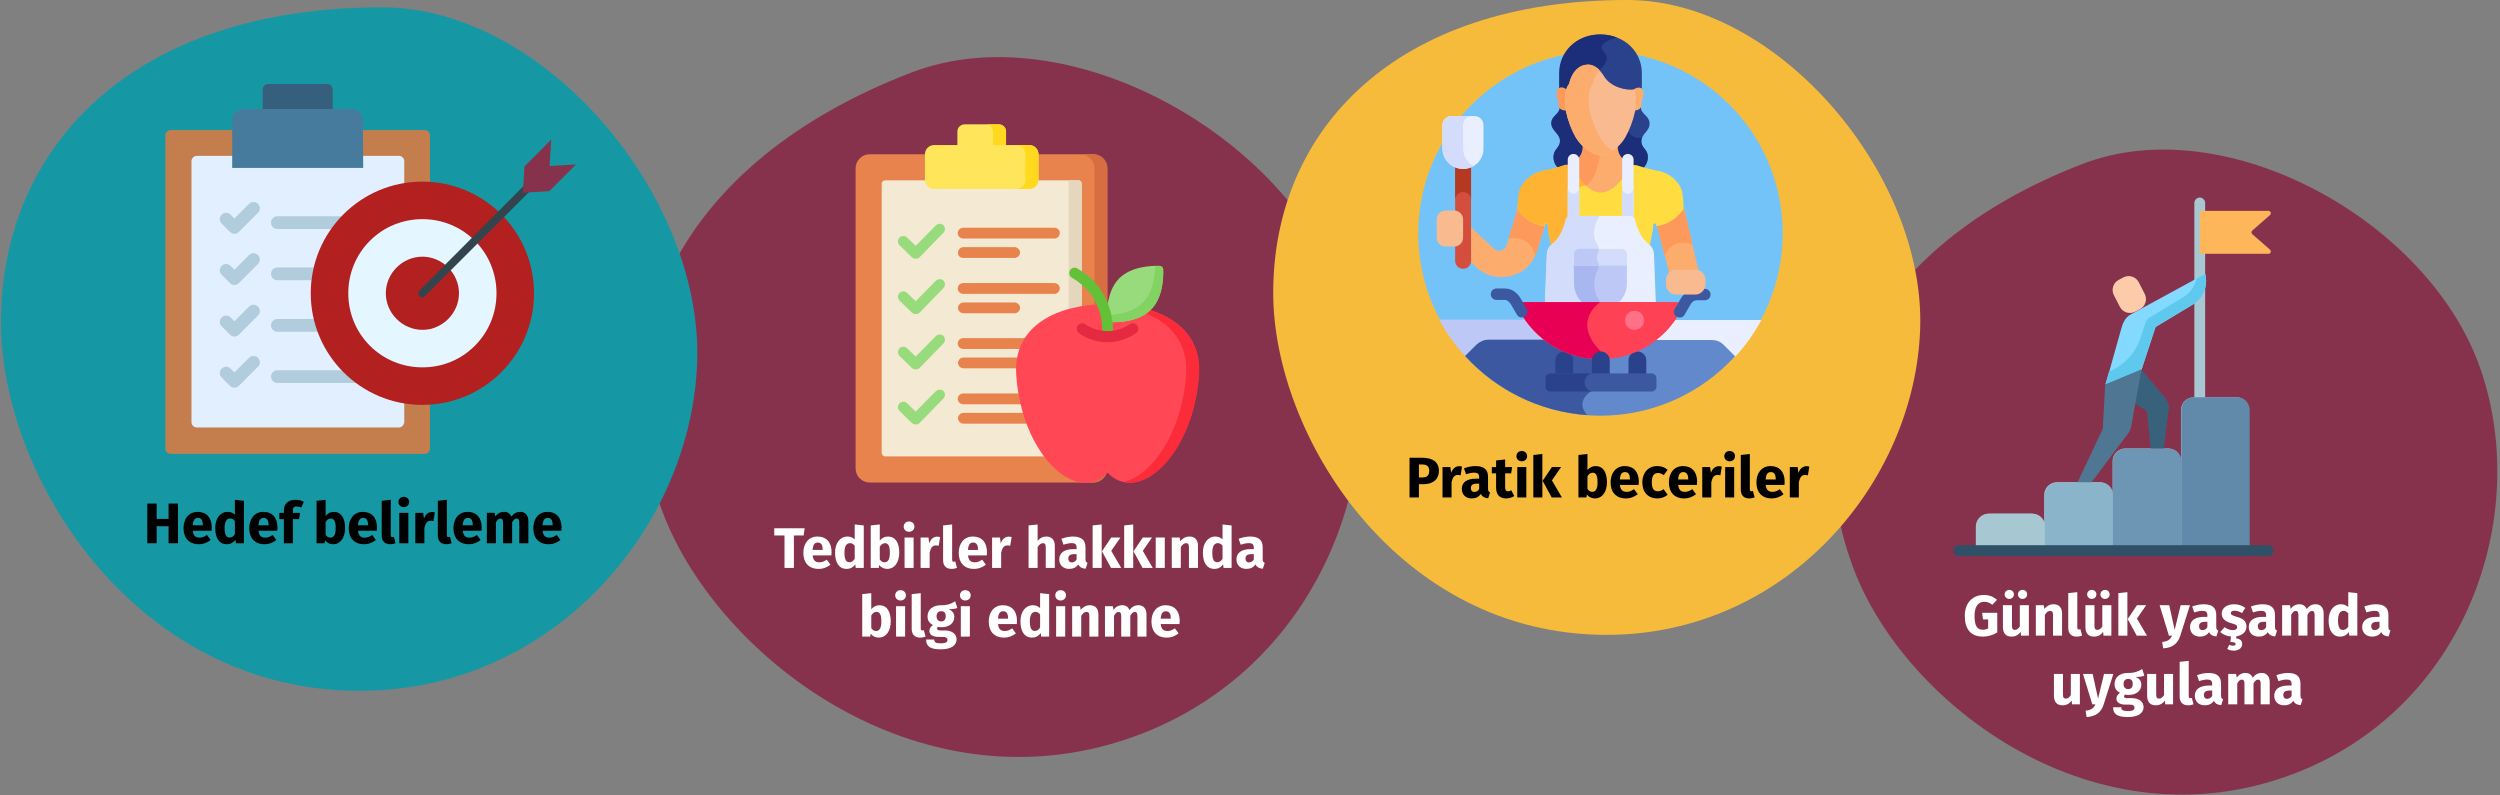 <?xml version="1.0" encoding="UTF-8"?>
<svg xmlns="http://www.w3.org/2000/svg" xmlns:xlink="http://www.w3.org/1999/xlink" id="Ebene_1" version="1.1" viewBox="0 0 786 250">
  <rect x="0" y="0" width="786" height="250" fill="#808080" stroke="none"/>
  <defs>
    <style>
      .st0 {
        fill: #38627c;
      }

      .st1 {
        fill: #d3dcfb;
      }

      .st2 {
        fill: #d34e3c;
      }

      .st3 {
        fill: #83d9ff;
      }

      .st4 {
        fill: #e4f6ff;
      }

      .st5 {
        fill: #365e7d;
      }

      .st6 {
        fill: #fdb659;
      }

      .st7 {
        fill: #a7c7d3;
      }

      .st8 {
        fill: #fff;
      }

      .st9 {
        fill: #89b4c9;
      }

      .st10 {
        fill: #b53921;
      }

      .st11 {
        fill: #e1efff;
      }

      .st12 {
        fill: #73c3f9;
      }

      .st13 {
        fill: #62c136;
      }

      .st14 {
        fill: #1598a4;
      }

      .st15 {
        fill: #6289cc;
      }

      .st16 {
        fill: #e52940;
      }

      .st17 {
        fill: #4f7693;
      }

      .st18 {
        fill: #ffe55a;
      }

      .st19 {
        fill: #1c2e7a;
      }

      .st20 {
        fill: #3c58a0;
      }

      .st21 {
        fill: #ff4755;
      }

      .st22 {
        fill: #fcad6d;
      }

      .st23 {
        fill: #ffdd40;
      }

      .st24 {
        fill: #d66e41;
      }

      .st25 {
        fill: #b22020;
      }

      .st26 {
        fill: #ffb332;
      }

      .st27 {
        fill: #c47e4d;
      }

      .st28 {
        fill: #33444d;
      }

      .st29 {
        fill: #5fc9ed;
      }

      .st30 {
        fill: #2a428c;
      }

      .st31 {
        fill: #618aaa;
      }

      .st32 {
        fill: #2f5066;
      }

      .st33 {
        fill: #477b9e;
      }

      .st34 {
        fill: #b0ccdd;
      }

      .st35 {
        fill: #a8b7ef;
      }

      .st36 {
        fill: #e80054;
      }

      .st37 {
        fill: #82d361;
      }

      .st38 {
        fill: #e5d6be;
      }

      .st39 {
        fill: #f7bb3c;
      }

      .st40 {
        fill: #6c96b3;
      }

      .st41 {
        fill: #f4e9d3;
      }

      .st42 {
        fill: #fc2b3a;
      }

      .st43 {
        fill: #f9ba8f;
      }

      .st44 {
        fill: #ffd91d;
      }

      .st45 {
        fill: #87324c;
      }

      .st46 {
        fill: #ff7186;
      }

      .st47 {
        fill: #bec8f7;
      }

      .st48 {
        fill: #fd995b;
      }

      .st49 {
        fill: #e9efff;
      }

      .st50 {
        fill: #fecbaa;
      }

      .st51 {
        fill: #e8834d;
      }

      .st52 {
        fill: #ff4155;
      }

      .st53 {
        fill: #98db7c;
      }
    </style>
  </defs>
  <g id="Ebene_11" data-name="Ebene_1">
    <g id="malaria-vorbeugung">
      <g id="Group-50">
        <g id="Group">
          <path id="Oval-Copy-10" class="st45" d="M358.707,230.779c58.2-22.4,80.9-87.6,63.4-138S335.407,4.079,286.607,22.779c-74.8,28.699-98.5,85.699-78.1,138.699,17.7,46.1,82.4,95.301,150.2,69.301Z"></path>
        </g>
        <g id="Group1" data-name="Group">
          <path id="Oval-Copy-10-2" class="st45" d="M721.451,243.163c53.7-20.6,74.5-80.699,58.4-127.199s-79.9-81.699-124.9-64.5c-69,26.5-90.8,79-72,127.801,16.3,42.498,76,87.898,138.5,63.898Z"></path>
        </g>
        <g id="Group2" data-name="Group">
          <path id="Oval-Copy-4" class="st14" d="M113.1,217.2c60.9,0,104.5-51.6,106.1-103.699S171.2,2.302,120.1,2.302C41.8,2.302.3,46.001.3,101.402c0,48.199,41.8,115.799,112.8,115.799Z"></path>
        </g>
        <g id="Group3" data-name="Group">
          <path id="Oval-Copy-4-2" class="st39" d="M505.1,199.599c56.6,0,97-47.9,98.6-96.301C605.3,54.898,559-.003,511.6-.003,438.9-.003,400.3,40.597,400.3,92.097c0,44.703,38.9,107.502,104.8,107.502Z"></path>
        </g>
      </g>
    </g>
    <g>
      <path class="st12" d="M553.5,100.8c4.4-8.1,7-17.5,7-27.4,0-31.7-25.7-57.3-57.3-57.3s-57.3,25.7-57.3,57.3c0,9.9,2.5,19.3,7,27.4h100.6Z"></path>
      <g>
        <path class="st22" d="M477.1,65.7l-3.4,11.4c-.5,1.7-2.7,2.3-4,1.1l-7.3-6.8v10.9l1.3,1.3c6.2,6.3,16.9,3.8,19.5-4.6l2.5-7.9-8.6-5.4Z"></path>
        <path class="st48" d="M474.3,75s6.8-1.5,8.3,5.4c.2-.5.4-.9.6-1.5l2.5-7.9-8.5-5.4-2.9,9.4Z"></path>
      </g>
      <path class="st22" d="M526.9,85h6.2c.3,0,.6.1.9.1l-4.5-19.5-8.5,5.4,3.8,14.8c.5-.4,1.2-.8,2.1-.8Z"></path>
      <path class="st48" d="M529.5,65.7l-8.5,5.4,2.4,9.4s1.7-5.9,8.7-3.7l-2.6-11.1Z"></path>
      <path class="st30" d="M518.6,38.5c-.2-2.2-2.7-2.6-2.7-4.8v-.1h-25.5v.1c-.1,2.2-2.5,2.6-2.7,4.8-.1,1.3.7,2.3,1.4,3.1.7.8,1.5,1.8,1.3,3.1-.2,1.5-1.4,2.1-1.8,3.4-.5,1.3-.1,3.1.7,4.1.8,1,1.8,1.5,2.7,2h22.5c1-.4,2-.9,2.7-2,.8-1,1.2-2.8.7-4.1s-1.7-1.9-1.8-3.4c-.1-1.3.6-2.4,1.3-3.1.6-.7,1.4-1.8,1.2-3.1h0Z"></path>
      <path class="st19" d="M514.4,54.2c1-.4,2-.9,2.7-2,.8-1,1.2-2.8.7-4.1s-1.7-1.9-1.8-3.4c-.1-.5,0-1,.2-1.4-4.5.5-4.3-3.3-4.3-3.3l-5.4-6.4h-16v.1c-.1,2.2-2.5,2.6-2.7,4.8-.1,1.3.7,2.3,1.4,3.1.7.8,1.5,1.8,1.3,3.1-.2,1.5-1.4,2.1-1.8,3.4-.5,1.3-.1,3.1.7,4.1.8,1,1.8,1.5,2.7,2h22.3Z"></path>
      <g>
        <path class="st22" d="M493.8,52.9c.7.9,1.5,2,2.2,3.2,1,1.6,2.5,2.8,3.8,3.7,2,1.3,4.5,1.3,6.5,0,1.3-.9,2.8-2.1,3.8-3.7.8-1.3,1.6-2.5,2.3-3.3.4-.4.9-.7,1.4-.7-1.4-.5-2.4-1.2-2.8-1.5-2.4-1.8-2.4-3.6-2.4-5.3-1.3,1.2-3.6,2.7-5.5,2.8-1.9-.1-4.1-1.6-5.5-2.8,0,1.7.1,3.5-2.4,5.3-.5.3-1.5.9-2.9,1.5h-.1c.7.2,1.2.4,1.6.8h0Z"></path>
        <path class="st48" d="M497.8,45.4c0,1.7.1,3.5-2.4,5.3-.5.3-1.5.9-2.9,1.5h-.1c.5,0,1,.3,1.4.7.7.9,1.5,2,2.2,3.2.5.8,1.2,1.6,1.9,2.2.4-.1.8,0,.8,0,3.2-2,4.1-7.9,4.4-10.2-1.9-.1-4.1-1.6-5.3-2.7h0Z"></path>
      </g>
      <path class="st49" d="M464.3,108.9c1-1,2.3-1.5,3.7-1.5h18c10,7.6,24.2,7.6,34.3,0h18c1.4,0,2.7.6,3.7,1.5l3.4,3.4c3.3-3.5,6.1-7.5,8.4-11.7h-27.3c-11.2,16-35.2,16-46.4,0h-27.3c2.3,4.3,5.1,8.2,8.4,11.7l3.1-3.4Z"></path>
      <path class="st47" d="M502.7,112.5c-8.7-.1-17.3-4.1-22.9-12h-27.3c2.3,4.3,5.1,8.2,8.4,11.7l3.4-3.4c1-1,2.3-1.5,3.7-1.5h18c4.9,3.7,10.8,5.6,16.8,5.7v-.5h-.1Z"></path>
      <path class="st15" d="M503.1,130.7c16.8,0,31.9-7.2,42.4-18.7l-3.6-3.6c-1-1-2.3-1.5-3.7-1.5h-18c-10,7.6-24.2,7.6-34.3,0h-18c-1.4,0-2.7.6-3.7,1.5l-3.6,3.6c10.6,11.5,25.7,18.7,42.5,18.7h0Z"></path>
      <path class="st20" d="M486,106.8h-18c-1.4,0-2.7.6-3.7,1.5l-3.6,3.6c9.6,10.6,23.2,17.5,38.3,18.6-4-4.5,1.3-7.5,1.3-7.5l2.4-5.7v-4.9c-5.9,0-11.8-1.8-16.7-5.6h0Z"></path>
      <path class="st23" d="M528.5,59.2c-2-4.1-5.6-5.2-7.3-5.5-1.4-.2-4.4-1-6.5-1.7-.8-.3-1.6,0-2.2.6-2.4,2.9-2.4,4.6-6.1,7-1.9,1.2-4.2,1.3-6.2,0-3.7-2.4-3.8-4.2-6.1-7-.5-.6-1.4-.9-2.2-.6-2.1.8-5.1,1.5-6.5,1.7-1.6.3-5.2,1.5-7.3,5.5-.5,1-.8,3.5-1,6.5,1.2,1.8,3.9,4.8,8.5,5.4,0-.1,0-.2.1-.4.1-.5.9-.5.9,0,.1.8.2,1.3.2,1.9.2,1.6.6,3.2,1,4.8.1-.2.3-.3.5-.4,2.8-2,4-5.8,4.4-7.8.1-.6.6-1,1.2-1h18.6c.6,0,1.1.4,1.2,1,.5,2.1,1.7,5.8,4.4,7.8.2.1.3.3.5.4.4-1.6.7-3.2,1-4.8.1-.6.2-1.1.2-1.9.1-.6.9-.6.9,0,0,.1,0,.2.1.4,4.6-.6,7.3-3.6,8.5-5.4,0-3-.3-5.5-.8-6.5h0Z"></path>
      <path class="st26" d="M496.4,59.1c.9-.9,2.2-.7,2.2-.7h0c-2.2-1.9-2.6-3.5-4.6-5.9-.5-.6-1.4-.9-2.2-.6-2.1.8-5.1,1.5-6.5,1.7-1.6.3-5.2,1.5-7.3,5.5-.5,1-.8,3.5-1,6.5,1.2,1.8,3.9,4.8,8.5,5.4,0-.1,0-.2.1-.4.1-.5.9-.5.9,0,.1.8.2,1.3.2,1.9.2,1.6.6,3.2,1,4.8.1-.2.3-.3.5-.4,2.8-2,4-5.8,4.4-7.8.1-.6.6-1,1.2-1h1.1l1.5-9Z"></path>
      <path class="st49" d="M494.7,70.8c-1,0-1.8-.8-1.8-1.8v-18.8c0-1,.8-1.8,1.8-1.8s1.8.8,1.8,1.8v18.8c-.1,1-.8,1.8-1.8,1.8Z"></path>
      <path class="st49" d="M511.8,70.8c-1,0-1.8-.8-1.8-1.8v-18.8c0-1,.8-1.8,1.8-1.8s1.8.8,1.8,1.8v18.8c-.1,1-.8,1.8-1.8,1.8Z"></path>
      <path class="st1" d="M494.7,60.9c-1,0-1.8-.8-1.8-1.8v9.9c0,1,.8,1.8,1.8,1.8s1.8-.8,1.8-1.8v-9.9c-.1,1-.8,1.8-1.8,1.8Z"></path>
      <path class="st1" d="M511.8,60.9c-1,0-1.8-.8-1.8-1.8v9.9c0,1,.8,1.8,1.8,1.8s1.8-.8,1.8-1.8v-9.9c-.1,1-.8,1.8-1.8,1.8Z"></path>
      <path class="st30" d="M517.6,117.9v-4.6c0-1.6-1.3-2.8-2.8-2.8-1.6,0-2.8,1.3-2.8,2.8v4.6h5.6Z"></path>
      <path class="st30" d="M494.6,117.9v-4.6c0-1.6-1.3-2.8-2.8-2.8-1.6,0-2.8,1.3-2.8,2.8v4.6h5.6Z"></path>
      <path class="st2" d="M460,52.9c-.9,0-1.7-.2-2.5-.5v13.8c1.3.3,2.3,1.4,2.3,2.8v5.7c0,1.4-1,2.5-2.3,2.8v4.5c0,1.4,1.1,2.5,2.5,2.5s2.5-1.1,2.5-2.5v-29.6c-.7.3-1.6.5-2.5.5Z"></path>
      <path class="st10" d="M460,52.9c-.9,0-1.7-.2-2.5-.5v10.5c0-1.4,1.1-2.5,2.5-2.5s2.5,1.1,2.5,2.5v-10.5c-.7.3-1.6.5-2.5.5Z"></path>
      <path class="st43" d="M457.2,66.2h-2.7c-1.6,0-2.8,1.3-2.8,2.8v5.7c0,1.6,1.3,2.8,2.8,2.8h2.7c1.6,0,2.8-1.3,2.8-2.8v-5.7c0-1.6-1.3-2.8-2.8-2.8Z"></path>
      <path class="st49" d="M460,53.1c-3.6,0-6.5-2.9-6.5-6.5v-7.3c0-1.6,1.3-2.8,2.8-2.8h7.3c1.6,0,2.8,1.3,2.8,2.8v7.3c.1,3.6-2.8,6.5-6.4,6.5Z"></path>
      <path class="st1" d="M460,46.6v-7.3c0-1.6,1.3-2.8,2.8-2.8h-6.5c-1.6,0-2.8,1.3-2.8,2.8v7.3c0,3.6,2.9,6.5,6.5,6.5,1.2,0,2.3-.3,3.3-.9-2-1.1-3.3-3.2-3.3-5.6Z"></path>
      <path class="st49" d="M520.6,95.3c-.2-6.6-.5-12.5-.6-15.5-.1-1.2-.6-2.3-1.6-3-2.7-2-3.9-5.7-4.3-7.6-.2-.7-.8-1.3-1.6-1.3h-18.6c-.8,0-1.4.5-1.6,1.3-.4,1.9-1.6,5.6-4.3,7.6-1,.7-1.5,1.8-1.6,3-.1,3-.4,8.9-.6,15.5h34.8Z"></path>
      <path class="st1" d="M502.8,94.4c-2.7-4-1.3-7.9-.4-9.7.4-.7.4-1.5,0-2.2-.7-1.2-.4-2.4,0-3.2.3-.7.3-1.5-.1-2.2-2.2-3.4-.8-6.6.1-8.2.2-.3.3-.7.3-1h-8.9c-.8,0-1.4.5-1.6,1.3-.4,1.9-1.6,5.6-4.3,7.6-1,.7-1.5,1.8-1.6,3-.1,3-.4,8.9-.6,15.5h17.2c.2-.3.1-.6-.1-.9h0Z"></path>
      <path class="st47" d="M497.7,95.3h11c1.7-1.5,2.8-3.7,2.8-6.2v-5.9h-16.6v5.9c0,2.5,1.1,4.7,2.8,6.2h0Z"></path>
      <path class="st35" d="M494.9,89.1c0,2.5,1.1,4.7,2.8,6.2h5.5c-.1-.3-.2-.6-.4-.9-2.7-4-1.3-7.9-.4-9.7.2-.4.3-.9.2-1.4h-7.8l.1,5.8h0Z"></path>
      <path class="st1" d="M511.5,83.5h-16.6v-3.5c0-1,.8-1.7,1.7-1.7h13.2c1,0,1.7.8,1.7,1.7v3.5h0Z"></path>
      <path class="st47" d="M502.5,79.3c.2-.3.2-.7.2-1.1h-6.1c-1,0-1.7.8-1.7,1.7v3.5h7.8c0-.3-.1-.7-.3-1-.6-1.1-.3-2.3.1-3.1Z"></path>
      <path class="st52" d="M479.2,95c-1.3,0-2.2,1.4-1.5,2.6,4.8,9.1,14.4,15.3,25.4,15.3s20.6-6.2,25.4-15.3c.6-1.2-.2-2.6-1.5-2.6h-47.8Z"></path>
      <path class="st52" d="M479.2,95c-1.3,0-2.2,1.4-1.5,2.6,4.8,9.1,14.4,15.3,25.4,15.3s20.6-6.2,25.4-15.3c.6-1.2-.2-2.6-1.5-2.6h-47.8Z"></path>
      <path class="st36" d="M503.1,95h-23.9c-1.3,0-2.2,1.4-1.5,2.6,4.8,9.1,14.4,15.3,25.4,15.3h.2v-2.4c-9.5-9.5-.2-15.5-.2-15.5Z"></path>
      <path class="st30" d="M506.1,117.9v-4.6c0-1.6-1.3-2.8-2.8-2.8s-2.8,1.3-2.8,2.8v4.6h5.6Z"></path>
      <path class="st20" d="M527.2,99.6c-.9-.5-1.2-1.6-.7-2.4l1.8-3.1c1.2-2.1,3-3.3,5.1-3.3h2.6c1,0,1.8.8,1.8,1.8s-.8,1.8-1.8,1.8h-2.6c-1,0-1.7.9-2,1.5l-1.8,3.1c-.4.8-1.5,1.1-2.4.6h0Z"></path>
      <path class="st20" d="M476.9,98.9l-1.8-3.1c-.3-.5-1-1.5-2-1.5h-2.6c-1,0-1.8-.8-1.8-1.8s.8-1.8,1.8-1.8h2.6c2.1,0,3.9,1.2,5.1,3.3l1.8,3.1c.5.9.2,1.9-.7,2.4-.8.6-1.9.3-2.4-.6h0Z"></path>
      <path class="st43" d="M533.1,92.6h-6.2c-1.7,0-3.1-1.4-3.1-3.1v-1.6c0-1.7,1.4-3.1,3.1-3.1h6.2c1.7,0,3.1,1.4,3.1,3.1v1.6c-.1,1.7-1.5,3.1-3.1,3.1Z"></path>
      <path class="st20" d="M519.3,123.1h-32c-.8,0-1.5-.7-1.5-1.5v-2.7c0-.8.7-1.5,1.5-1.5h32c.8,0,1.5.7,1.5,1.5v2.7c0,.8-.7,1.5-1.5,1.5h0Z"></path>
      <path class="st30" d="M498.2,120.2c0-1.4.9-2.5,2.2-2.8h-13c-.8,0-1.5.7-1.5,1.5v2.7c0,.8.7,1.5,1.5,1.5h13c-1.3-.4-2.2-1.5-2.2-2.9h0Z"></path>
      <path class="st30" d="M492.5,28.3c.2-.5.4-1,.6-1.3.3-.3.4-.6.4-1,0,0,1.1-5.1,5.4-5.4,0,0,2.9-.5,5.4,3.6,2.1,3.5,7.1,4.6,9.7,4,.6-.4,1.5-.6,2.2-.3v-4.9c0-6.6-5.3-12.1-12.9-12.1s-12.9,5.6-12.9,12.1v5c.5-.3,1.5-.1,2.1.3h0Z"></path>
      <path class="st19" d="M502.8,22.4v-.3s4.2-3.1,1.4-5.9c-2.8-2.8,4.2-4.4,4.2-4.4-1.6-.6-3.3-1-5.3-1-7.6,0-12.9,5.6-12.9,12.1v5c.7-.2,1.6,0,2.2.3.2-.5.4-1,.6-1.3.3-.3.4-.6.4-1,0,0,1.1-5.1,5.4-5.4.1.2,1.9-.2,4,1.9h0Z"></path>
      <path class="st22" d="M515.9,27.7c-.6-.4-1.6,0-2.1.3l-.1.1c.7,2.4.2,6.2.2,6.6h0c1.2.1,2.2-.7,2.2-1.8,0-.4,0-.7.1-1.1.2-1,1.2-3.1-.3-4.1h0Z"></path>
      <path class="st48" d="M492.5,34.7c-.3-1.5-.5-4.5,0-6.5-.1-.1-.1-.2-.2-.2-.4-.4-1.5-.8-2.1-.3-1.5,1.1-.5,3.1-.3,4.3.1.4.1.7.1,1.1.1,1.1,1.2,1.8,2.5,1.6h0Z"></path>
      <path class="st43" d="M504.3,24c-2.5-4.2-5.4-3.6-5.4-3.6-4.2.3-5.4,5.4-5.4,5.4,0,.3-.2.7-.4,1-1.4,1.6-1.1,6.2-.8,8.1.7,3.2,1.8,6,3.1,8.3,1.4,2.3,3.4,4.1,6,5.3,1.1.5,2.4.5,3.6,0,2.5-1.1,4.6-2.9,6-5.3,1.3-2.3,2.4-5.1,3.1-8.3.3-1.6.4-4.8-.2-6.8-2.6.5-7.5-.7-9.6-4.1h0Z"></path>
      <path class="st22" d="M502.9,43c-1.3-2.3-2.4-5.1-3.1-8.3-.3-1.9-.6-6.5.8-8.1.3-.3.4-.6.4-1,0,0,.5-2.1,1.9-3.6-2.1-2.1-4-1.7-4-1.7-4.2.3-5.4,5.4-5.4,5.4,0,.3-.2.7-.4,1-1.4,1.6-1.1,6.2-.8,8.1.7,3.2,1.8,6,3.1,8.3,1.4,2.3,3.4,4.1,6,5.3,1.1.5,2.4.5,3.6,0,.7-.3,1.3-.6,1.9-1-1.6-1.2-3-2.7-4-4.4h0Z"></path>
      <circle class="st46" cx="513.9" cy="100.7" r="3"></circle>
    </g>
    <g>
      <path class="st27" d="M135.2,42.6v98.4c0,.9-.7,1.7-1.7,1.7H53.7c-.9,0-1.7-.7-1.7-1.7V42.6c0-.9.7-1.7,1.7-1.7h79.9c.9,0,1.6.8,1.6,1.7h0Z"></path>
      <g>
        <path class="st11" d="M125.4,134.4h-63.5c-.9,0-1.7-.7-1.7-1.7V50.7c0-.9.7-1.7,1.7-1.7h63.5c.9,0,1.7.7,1.7,1.7v82c-.1,1-.8,1.7-1.7,1.7h0Z"></path>
        <g>
          <path class="st34" d="M108.2,72h-21c-1.1,0-2-.9-2-2s.9-2,2-2h20.9c1.1,0,2,.9,2,2s-.8,2-1.9,2Z"></path>
          <path class="st34" d="M73.7,73.5c-.5,0-1-.2-1.4-.6l-2.6-2.6c-.8-.8-.8-2,0-2.8s2-.8,2.8,0l1.2,1.2,4.6-4.6c.8-.8,2-.8,2.8,0,.8.8.8,2,0,2.8l-6,6c-.4.4-.9.6-1.4.6h0Z"></path>
        </g>
        <g>
          <path class="st34" d="M100.2,88.1h-13c-1.1,0-2-.9-2-2s.9-2,2-2h12.9c1.1,0,2,.9,2,2,.1,1.1-.8,2-1.9,2h0Z"></path>
          <path class="st34" d="M73.7,89.6c-.5,0-1-.2-1.4-.6l-2.6-2.6c-.8-.8-.8-2,0-2.8s2-.8,2.8,0l1.2,1.2,4.6-4.6c.8-.8,2-.8,2.8,0s.8,2,0,2.8l-6,6c-.4.4-.9.6-1.4.6h0Z"></path>
        </g>
        <g>
          <path class="st34" d="M101.1,104.3h-13.9c-1.1,0-2-.9-2-2s.9-2,2-2h13.9c1.1,0,2,.9,2,2s-.9,2-2,2Z"></path>
          <path class="st34" d="M73.7,105.8c-.5,0-1-.2-1.4-.6l-2.6-2.6c-.8-.8-.8-2,0-2.8s2-.8,2.8,0l1.2,1.2,4.6-4.6c.8-.8,2-.8,2.8,0s.8,2,0,2.8l-6,6c-.4.4-.9.6-1.4.6h0Z"></path>
        </g>
        <g>
          <path class="st34" d="M112.4,120.4h-25.2c-1.1,0-2-.9-2-2s.9-2,2-2h25.2c1.1,0,2,.9,2,2s-.9,2-2,2h0Z"></path>
          <path class="st34" d="M73.7,121.9c-.5,0-1-.2-1.4-.6l-2.6-2.6c-.8-.8-.8-2,0-2.8s2-.8,2.8,0l1.2,1.2,4.6-4.6c.8-.8,2-.8,2.8,0s.8,2,0,2.8l-6,6c-.4.4-.9.6-1.4.6h0Z"></path>
        </g>
      </g>
      <g>
        <circle class="st25" cx="132.8" cy="92.2" r="35.1"></circle>
        <path class="st4" d="M132.8,115.5c-6.2,0-12.1-2.4-16.5-6.8s-6.8-10.3-6.8-16.5,2.4-12.1,6.8-16.5,10.3-6.8,16.5-6.8,12.1,2.4,16.5,6.8,6.8,10.3,6.8,16.5-2.4,12.1-6.8,16.5-10.2,6.8-16.5,6.8Z"></path>
        <path class="st25" d="M132.8,103.7c-1.5,0-3-.3-4.4-.9-1.4-.6-2.6-1.4-3.7-2.5s-1.9-2.3-2.5-3.7-.9-2.9-.9-4.4.3-3,.9-4.4,1.4-2.6,2.5-3.7,2.3-1.9,3.7-2.5,2.9-.9,4.4-.9,3,.3,4.4.9,2.6,1.4,3.7,2.5c1.1,1.1,1.9,2.3,2.5,3.7.6,1.4.9,2.9.9,4.4s-.3,3-.9,4.4c-.6,1.4-1.4,2.6-2.5,3.7s-2.3,1.9-3.7,2.5c-1.3.6-2.8.9-4.4.9Z"></path>
        <path class="st28" d="M132.8,93.5c-.3,0-.7-.1-.9-.4-.5-.5-.5-1.3,0-1.8l33.1-33.2c.5-.5,1.3-.5,1.8,0s.5,1.3,0,1.8l-33.1,33.1c-.2.3-.5.5-.9.5h0Z"></path>
        <path class="st45" d="M172.7,60.1l-8.3.5.5-8.3,8.4-8.4-.5,8.3,8.3-.5-8.4,8.4Z"></path>
      </g>
      <path class="st5" d="M104.6,38.6h-22v-10.5c0-.9.8-1.7,1.7-1.7h18.6c.9,0,1.7.8,1.7,1.7v10.5h0Z"></path>
      <path class="st33" d="M114.2,52.8h-41.2v-14.9c0-2,1.6-3.6,3.6-3.6h33.9c2,0,3.6,1.6,3.6,3.6l.1,14.9Z"></path>
    </g>
    <g>
      <path class="st51" d="M326.5,48.5h17.2c2.4,0,4.4,2,4.4,4.4v94.4c0,2.4-2,4.4-4.4,4.4h-70.3c-2.4,0-4.4-2-4.4-4.4V52.9c0-2.4,2-4.4,4.4-4.4h17.2"></path>
      <path class="st24" d="M343.8,48.5h-4.1c2.4,0,4.4,2,4.4,4.4v94.4c0,2.4-2,4.4-4.4,4.4h4.1c2.4,0,4.4-2,4.4-4.4V52.9c0-2.4-2-4.4-4.4-4.4h0Z"></path>
      <path class="st41" d="M340.1,57.8v84.6c0,.6-.5,1.1-1.1,1.1h-60.7c-.6,0-1.1-.5-1.1-1.1V57.8c0-.6.5-1.1,1.1-1.1h60.7c.6-.1,1.1.5,1.1,1.1h0Z"></path>
      <path class="st38" d="M336,56.6v86.8h3c.6,0,1.1-.5,1.1-1.1V57.8c0-.6-.5-1.1-1.1-1.1h-3v-.1Z"></path>
      <path class="st18" d="M323.6,45.6h-7.3v-4.2c0-1.3-1-2.3-2.3-2.3h-10.7c-1.3,0-2.3,1-2.3,2.3v4.2h-7.3c-1.6,0-2.9,1.3-2.9,2.9v8c0,1.6,1.3,2.9,2.9,2.9h29.9c1.6,0,2.9-1.3,2.9-2.9v-8c0-1.6-1.3-2.9-2.9-2.9Z"></path>
      <path class="st44" d="M312.2,41.4v4.2h4.1v-4.2c0-1.3-1-2.3-2.3-2.3h-4.1c1.3,0,2.3,1,2.3,2.3Z"></path>
      <path class="st44" d="M323.6,45.6h-4.1c1.6,0,2.9,1.3,2.9,2.9v8c0,1.6-1.3,2.9-2.9,2.9h4.1c1.6,0,2.9-1.3,2.9-2.9v-8c0-1.6-1.3-2.9-2.9-2.9Z"></path>
      <path class="st51" d="M331.5,71.6h-28.7c-.9,0-1.7.8-1.7,1.7s.8,1.7,1.7,1.7h28.7c.9,0,1.7-.8,1.7-1.7s-.7-1.7-1.7-1.7Z"></path>
      <path class="st51" d="M302.8,81.1h16.2c.9,0,1.7-.8,1.7-1.7s-.8-1.7-1.7-1.7h-16.1c-.9,0-1.7.8-1.7,1.7-.1,1,.7,1.7,1.6,1.7Z"></path>
      <path class="st53" d="M294.2,70.9l-6.3,6.4-2.7-2.6c-.7-.7-1.8-.6-2.4,0-.7.7-.6,1.8,0,2.4l3.9,3.8c.7.6,1.8.6,2.4,0l7.5-7.7c.7-.7.6-1.8,0-2.4-.6-.6-1.7-.6-2.4.1Z"></path>
      <g>
        <path class="st51" d="M331.5,89h-28.7c-.9,0-1.7.8-1.7,1.7s.8,1.7,1.7,1.7h28.7c.9,0,1.7-.8,1.7-1.7s-.7-1.7-1.7-1.7Z"></path>
        <path class="st51" d="M323.2,109.7h-20.4c-.9,0-1.7-.8-1.7-1.7s.8-1.7,1.7-1.7h20.4c.9,0,1.7.8,1.7,1.7s-.7,1.7-1.7,1.7Z"></path>
        <path class="st51" d="M321.6,115.8h-18.7c-.9,0-1.7-.8-1.7-1.7s.8-1.7,1.7-1.7h18.7c.9,0,1.7.8,1.7,1.7s-.8,1.7-1.7,1.7h0Z"></path>
        <path class="st51" d="M322.5,127.1h-19.7c-.9,0-1.7-.8-1.7-1.7s.8-1.7,1.7-1.7h19.7c.9,0,1.7.8,1.7,1.7s-.7,1.7-1.7,1.7Z"></path>
        <path class="st51" d="M324.2,133.2h-21.3c-.9,0-1.7-.8-1.7-1.7s.8-1.7,1.7-1.7h21.3c.9,0,1.7.8,1.7,1.7s-.8,1.7-1.7,1.7Z"></path>
        <path class="st51" d="M319,95.1h-16.1c-.9,0-1.7.8-1.7,1.7s.8,1.7,1.7,1.7h16.1c.9,0,1.7-.8,1.7-1.7s-.8-1.7-1.7-1.7Z"></path>
      </g>
      <path class="st53" d="M294.2,88.3l-6.3,6.4-2.7-2.6c-.7-.7-1.8-.6-2.4,0-.7.7-.6,1.8,0,2.4l3.9,3.8c.7.6,1.8.6,2.4,0l7.5-7.7c.7-.7.6-1.8,0-2.4-.6-.6-1.7-.6-2.4.1h0Z"></path>
      <path class="st53" d="M294.2,105.7l-6.3,6.4-2.7-2.6c-.7-.7-1.8-.6-2.4,0-.7.7-.6,1.8,0,2.4l3.9,3.8c.7.6,1.8.6,2.4,0l7.5-7.7c.7-.7.6-1.8,0-2.4-.6-.6-1.7-.6-2.4.1h0Z"></path>
      <path class="st53" d="M294.2,123l-6.3,6.4-2.7-2.6c-.7-.7-1.8-.6-2.4,0-.7.7-.6,1.8,0,2.4l3.9,3.8c.7.6,1.8.6,2.4,0l7.5-7.7c.7-.7.6-1.8,0-2.4s-1.7-.5-2.4.1h0Z"></path>
      <path class="st21" d="M348.2,95.6c15.2,0,29.7,6.4,28.7,22.1-1.5,24.5-18.6,41.4-28.7,30.9-10.2,10.5-27.2-6.4-28.7-30.9-1-15.7,13.5-22.1,28.7-22.1h0Z"></path>
      <path class="st42" d="M348.2,95.6h-2c14.4.6,27.6,7.1,26.7,22-1.1,18-10.6,31.9-19.6,33.9,10,2.3,22.4-13.1,23.7-33.9.9-15.6-13.6-22-28.8-22Z"></path>
      <path class="st53" d="M361.8,97.4c-4.8,4.8-13.7,3.8-13.7,3.8,0,0-1-8.9,3.8-13.7,3.8-3.8,10.3-4,12.7-3.9.6,0,1.1.5,1.1,1.1.1,2.5,0,8.9-3.9,12.7Z"></path>
      <path class="st37" d="M364.6,83.6h-1.4c0,3-.6,8.2-3.9,11.5-3.2,3.3-8.3,3.9-11.3,3.9,0,1.3.1,2.2.1,2.2,0,0,8.9,1,13.7-3.8,3.8-3.8,4-10.3,3.9-12.7,0-.6-.5-1-1.1-1.1h0Z"></path>
      <path class="st13" d="M348.2,107.6h-.2c-.9-.1-1.6-1-1.5-1.9,0-.1.4-3.1-.6-6.9-1.3-5-4.3-8.8-8.9-11.5-.8-.5-1.1-1.5-.6-2.3s1.5-1.1,2.3-.6c6.8,3.9,9.4,9.6,10.5,13.7,1.1,4.4.7,7.9.7,8.1-.1.8-.9,1.4-1.7,1.4Z"></path>
      <path class="st16" d="M348.2,107.6c-5.3,0-8.8-2.7-9-2.9-.7-.6-.9-1.7-.3-2.4.6-.7,1.7-.9,2.4-.3,0,0,2.8,2.1,6.9,2.1s6.8-2.1,6.9-2.1c.7-.6,1.8-.4,2.4.3.6.7.5,1.8-.3,2.4-.2.1-3.7,2.9-9,2.9Z"></path>
    </g>
    <g>
      <g>
        <path class="st7" d="M703.2,124.9h-13.5c-2.2,0-4,1.8-4,4v16.1c0-2.2-1.8-4-4-4h-13.5c-2.2,0-4,1.8-4,4v10.6c0-2.2-1.8-4-4-4h-13.5c-2.2,0-4,1.8-4,4v9.9c0-2.2-1.8-4-4-4h-13.5c-2.2,0-4,1.8-4,4v7.6h85.7v-44.2c.3-2.2-1.5-4-3.7-4Z"></path>
        <path class="st7" d="M691.6,126.6c-.9,0-1.7-.8-1.7-1.7v-61.1c0-.9.8-1.7,1.7-1.7s1.7.8,1.7,1.7v61.1c-.1,1-.8,1.7-1.7,1.7Z"></path>
        <path class="st7" d="M642.9,173.1h-21.4v-7.6c0-2.2,1.8-4,4-4h13.5c2.2,0,4,1.8,4,4v7.6h-.1Z"></path>
      </g>
      <path class="st9" d="M664.3,173.1h-21.4v-17.4c0-2.2,1.8-4,4-4h13.5c2.2,0,4,1.8,4,4v17.4h-.1Z"></path>
      <path class="st40" d="M685.7,173.1h-21.4v-28.1c0-2.2,1.8-4,4-4h13.5c2.2,0,4,1.8,4,4v28.1h-.1Z"></path>
      <path class="st31" d="M707.2,173.1h-21.4v-44.2c0-2.2,1.8-4,4-4h13.5c2.2,0,4,1.8,4,4v44.2h-.1Z"></path>
      <path class="st32" d="M713.1,174.8h-97.3c-.9,0-1.7-.8-1.7-1.7s.8-1.7,1.7-1.7h97.3c.9,0,1.7.8,1.7,1.7s-.8,1.7-1.7,1.7Z"></path>
      <path class="st6" d="M691.6,79.8h21.6c.7,0,1-.8.5-1.3l-5.6-4.9c-.3-.3-.3-.8,0-1.1l5.6-4.9c.5-.4.2-1.3-.5-1.3h-21.6v13.5Z"></path>
      <path class="st3" d="M693.3,86.1l-23.3,12.7c-2.1,1.1-2.7,3.1-3.4,5.7l-4.6,16.4,6.1,2.1,5.2-6.8,4.4-13.4,11.8-7.1c3.2-1.9,4.8-5.9,3.8-9.6Z"></path>
      <path class="st29" d="M693.3,86.1l-2.7,1.5c-.5,2.3-1.9,4.4-4,5.7l-10.7,6.5c-.7.4-1.2,1-1.4,1.8l-1.5,4.6c-1.6,4.8-5.2,8.7-9.9,10.6l-1.2,4.1,11.4-4.7,4.4-13.4,11.8-7.1c3.2-1.9,4.8-5.9,3.8-9.6Z"></path>
      <path class="st0" d="M673.3,116.3l6.7,7.9c1.1,1.5,2.1,2.5,1.9,4.1l-1.6,12.7h-4.1l-1.1-10.9c-.1-.7-.5-1.2-1.1-1.5l-12.1-7.7,11.4-4.6Z"></path>
      <path class="st17" d="M661.9,120.9l-.7,12c0,1,.1,1.7-.3,2.4l-7.7,16.3h4.4l11.6-15.5c.7-.8.8-1.9,1-2.9l3.1-17.1-11.4,4.8Z"></path>
      <path class="st50" d="M672.4,88.7l1.9,3.7c.9,1.8.2,3.9-1.5,4.8l-1.5.8c-1.8.9-3.9.2-4.8-1.5l-1.9-3.7c-.9-1.8-.2-3.9,1.5-4.8l1.5-.8c1.8-.9,3.9-.2,4.8,1.5Z"></path>
    </g>
  </g>
  <g>
    <path d="M53,165.452h-3.745v5.348h-2.953v-12.478h2.953v4.825h3.745v-4.825h2.953v12.478h-2.953v-5.348Z"></path>
    <path d="M66.519,166.857h-5.906c.18,1.711.99,2.179,2.161,2.179.774,0,1.458-.271,2.287-.847l1.17,1.585c-.955.756-2.179,1.332-3.727,1.332-3.187,0-4.808-2.053-4.808-5.041,0-2.863,1.566-5.132,4.465-5.132,2.737,0,4.411,1.801,4.411,4.897,0,.306-.018.738-.054,1.026ZM63.782,165.02c-.018-1.296-.414-2.196-1.548-2.196-.955,0-1.495.594-1.639,2.322h3.187v-.126Z"></path>
    <path d="M76.688,157.44v13.36h-2.521l-.144-1.116c-.558.792-1.422,1.422-2.719,1.422-2.431,0-3.637-2.017-3.637-5.113,0-2.953,1.548-5.06,3.907-5.06.936,0,1.71.342,2.269.9v-4.699l2.845.306ZM73.843,167.937v-4.123c-.432-.504-.864-.811-1.495-.811-1.008,0-1.729.864-1.729,3.007,0,2.377.648,3.007,1.567,3.007.684,0,1.206-.359,1.656-1.08Z"></path>
    <path d="M87.182,166.857h-5.906c.18,1.711.99,2.179,2.161,2.179.774,0,1.458-.271,2.287-.847l1.17,1.585c-.955.756-2.179,1.332-3.727,1.332-3.187,0-4.808-2.053-4.808-5.041,0-2.863,1.566-5.132,4.465-5.132,2.737,0,4.411,1.801,4.411,4.897,0,.306-.018.738-.054,1.026ZM84.445,165.02c-.018-1.296-.414-2.196-1.549-2.196-.954,0-1.494.594-1.638,2.322h3.187v-.126Z"></path>
    <path d="M92.094,160.501v.737h2.25l-.306,1.981h-1.944v7.58h-2.845v-7.58h-1.44v-1.981h1.44v-.846c0-1.837,1.206-3.259,3.655-3.259.99,0,1.909.252,2.611.612l-.774,1.854c-.541-.271-1.081-.36-1.495-.36-.828,0-1.152.36-1.152,1.261Z"></path>
    <path d="M108.494,166.029c0,2.953-1.422,5.077-3.799,5.077-1.062,0-1.926-.468-2.502-1.225l-.144.919h-2.521v-13.36l2.845-.306v5.077c.576-.792,1.512-1.278,2.575-1.278,2.287,0,3.547,1.891,3.547,5.096ZM105.541,166.029c0-2.431-.648-3.007-1.549-3.007-.648,0-1.206.414-1.62,1.116v3.979c.36.576.882.918,1.494.918.99,0,1.675-.774,1.675-3.007Z"></path>
    <path d="M118.465,166.857h-5.905c.18,1.711.99,2.179,2.16,2.179.774,0,1.459-.271,2.287-.847l1.17,1.585c-.954.756-2.179,1.332-3.727,1.332-3.188,0-4.808-2.053-4.808-5.041,0-2.863,1.566-5.132,4.466-5.132,2.736,0,4.411,1.801,4.411,4.897,0,.306-.019.738-.055,1.026ZM115.729,165.02c-.019-1.296-.414-2.196-1.549-2.196-.954,0-1.494.594-1.639,2.322h3.188v-.126Z"></path>
    <path d="M120.011,168.369v-10.93l2.845-.306v11.127c0,.396.162.595.504.595.18,0,.342-.036.468-.091l.541,2.017c-.415.181-1.026.324-1.729.324-1.657,0-2.629-.99-2.629-2.736Z"></path>
    <path d="M128.634,157.818c0,.919-.685,1.621-1.692,1.621-.973,0-1.675-.702-1.675-1.621s.702-1.62,1.675-1.62c1.008,0,1.692.702,1.692,1.62ZM128.382,170.8h-2.845v-9.562h2.845v9.562Z"></path>
    <path d="M136.716,161.095l-.45,2.755c-.306-.072-.559-.126-.864-.126-1.17,0-1.656.846-1.98,2.269v4.808h-2.845v-9.562h2.467l.252,1.855c.432-1.333,1.368-2.125,2.467-2.125.359,0,.63.036.954.126Z"></path>
    <path d="M137.65,168.369v-10.93l2.845-.306v11.127c0,.396.162.595.504.595.18,0,.342-.036.468-.091l.54,2.017c-.414.181-1.025.324-1.729.324-1.656,0-2.628-.99-2.628-2.736Z"></path>
    <path d="M151.387,166.857h-5.905c.18,1.711.99,2.179,2.16,2.179.774,0,1.459-.271,2.287-.847l1.17,1.585c-.954.756-2.179,1.332-3.727,1.332-3.188,0-4.808-2.053-4.808-5.041,0-2.863,1.566-5.132,4.466-5.132,2.736,0,4.411,1.801,4.411,4.897,0,.306-.019.738-.055,1.026ZM148.65,165.02c-.019-1.296-.414-2.196-1.549-2.196-.954,0-1.494.594-1.639,2.322h3.188v-.126Z"></path>
    <path d="M166.112,163.814v6.986h-2.845v-6.5c0-1.009-.36-1.278-.792-1.278-.612,0-1.045.45-1.459,1.242v6.536h-2.845v-6.5c0-1.009-.378-1.278-.811-1.278-.594,0-1.044.45-1.458,1.242v6.536h-2.845v-9.562h2.467l.216,1.135c.72-.954,1.603-1.44,2.772-1.44,1.062,0,1.873.54,2.251,1.513.756-1.009,1.639-1.513,2.863-1.513,1.476,0,2.484,1.062,2.484,2.881Z"></path>
    <path d="M176.496,166.857h-5.905c.18,1.711.99,2.179,2.16,2.179.774,0,1.459-.271,2.287-.847l1.17,1.585c-.954.756-2.179,1.332-3.727,1.332-3.188,0-4.808-2.053-4.808-5.041,0-2.863,1.566-5.132,4.466-5.132,2.736,0,4.411,1.801,4.411,4.897,0,.306-.019.738-.055,1.026ZM173.76,165.02c-.019-1.296-.414-2.196-1.549-2.196-.954,0-1.494.594-1.639,2.322h3.188v-.126Z"></path>
  </g>
  <g>
    <path d="M452.395,147.99c0,2.899-2.053,4.25-4.934,4.25h-1.351v4.159h-2.952v-12.478h4.033c3.223,0,5.203,1.332,5.203,4.068ZM449.352,147.99c0-1.332-.738-1.962-2.196-1.962h-1.045v4.087h1.099c1.332,0,2.143-.558,2.143-2.125Z"></path>
    <path d="M459.666,146.695l-.45,2.755c-.307-.072-.559-.126-.864-.126-1.171,0-1.657.846-1.98,2.269v4.808h-2.846v-9.562h2.467l.252,1.855c.433-1.333,1.369-2.125,2.467-2.125.36,0,.631.036.955.126Z"></path>
    <path d="M468.486,154.797l-.594,1.854c-1.116-.09-1.854-.433-2.305-1.368-.685,1.044-1.747,1.422-2.881,1.422-1.908,0-3.115-1.242-3.115-2.988,0-2.089,1.603-3.224,4.483-3.224h.973v-.414c0-1.134-.45-1.477-1.621-1.477-.611,0-1.548.181-2.502.505l-.648-1.873c1.206-.45,2.521-.702,3.601-.702,2.773,0,3.962,1.17,3.962,3.385v3.709c0,.738.197,1.009.647,1.171ZM465.048,153.771v-1.711h-.702c-1.297,0-1.909.45-1.909,1.404,0,.757.396,1.207,1.099,1.207.648,0,1.17-.343,1.513-.9Z"></path>
    <path d="M476.1,155.949c-.72.504-1.729.756-2.593.756-2.106-.018-3.133-1.206-3.133-3.457v-4.429h-1.351v-1.981h1.351v-2.07l2.845-.324v2.395h2.196l-.306,1.981h-1.891v4.393c0,.919.306,1.243.9,1.243.324,0,.648-.091,1.026-.307l.954,1.801Z"></path>
    <path d="M480.131,143.417c0,.919-.685,1.621-1.692,1.621-.973,0-1.675-.702-1.675-1.621s.702-1.62,1.675-1.62c1.008,0,1.692.702,1.692,1.62ZM479.879,156.4h-2.846v-9.562h2.846v9.562Z"></path>
    <path d="M484.919,156.4h-2.846v-13.36l2.846-.306v13.666ZM487.926,151.033l3.133,5.366h-3.205l-2.845-5.222,2.917-4.34h2.898l-2.898,4.195Z"></path>
    <path d="M505.225,151.628c0,2.953-1.423,5.077-3.8,5.077-1.062,0-1.926-.468-2.502-1.225l-.145.919h-2.521v-13.36l2.845-.306v5.077c.576-.792,1.513-1.278,2.575-1.278,2.286,0,3.547,1.891,3.547,5.096ZM502.271,151.628c0-2.431-.648-3.007-1.549-3.007-.647,0-1.206.414-1.62,1.116v3.979c.36.576.882.918,1.494.918.99,0,1.675-.774,1.675-3.007Z"></path>
    <path d="M515.195,152.456h-5.905c.18,1.711.99,2.179,2.16,2.179.774,0,1.459-.271,2.287-.847l1.17,1.585c-.954.756-2.179,1.332-3.727,1.332-3.188,0-4.808-2.053-4.808-5.041,0-2.863,1.566-5.132,4.465-5.132,2.737,0,4.412,1.801,4.412,4.897,0,.306-.019.738-.055,1.026ZM512.459,150.619c-.019-1.296-.414-2.196-1.549-2.196-.954,0-1.494.594-1.639,2.322h3.188v-.126Z"></path>
    <path d="M524.303,147.702l-1.224,1.693c-.612-.469-1.171-.685-1.819-.685-1.224,0-1.926.828-1.926,2.971,0,2.125.756,2.773,1.891,2.773.684,0,1.152-.217,1.836-.648l1.242,1.765c-.882.702-1.908,1.134-3.223,1.134-2.935,0-4.735-1.98-4.735-5.005,0-3.043,1.818-5.168,4.682-5.168,1.332,0,2.358.396,3.276,1.17Z"></path>
    <path d="M533.519,152.456h-5.905c.18,1.711.99,2.179,2.16,2.179.774,0,1.459-.271,2.287-.847l1.17,1.585c-.954.756-2.179,1.332-3.727,1.332-3.188,0-4.808-2.053-4.808-5.041,0-2.863,1.566-5.132,4.466-5.132,2.736,0,4.411,1.801,4.411,4.897,0,.306-.019.738-.055,1.026ZM530.782,150.619c-.019-1.296-.414-2.196-1.549-2.196-.954,0-1.494.594-1.639,2.322h3.188v-.126Z"></path>
    <path d="M541.33,146.695l-.45,2.755c-.306-.072-.559-.126-.864-.126-1.17,0-1.656.846-1.98,2.269v4.808h-2.845v-9.562h2.467l.252,1.855c.432-1.333,1.368-2.125,2.467-2.125.359,0,.63.036.954.126Z"></path>
    <path d="M545.487,143.417c0,.919-.685,1.621-1.692,1.621-.973,0-1.675-.702-1.675-1.621s.702-1.62,1.675-1.62c1.008,0,1.692.702,1.692,1.62ZM545.235,156.4h-2.845v-9.562h2.845v9.562Z"></path>
    <path d="M547.305,153.969v-10.93l2.845-.306v11.127c0,.396.162.595.504.595.18,0,.342-.036.468-.091l.541,2.017c-.415.181-1.026.324-1.729.324-1.657,0-2.629-.99-2.629-2.736Z"></path>
    <path d="M561.04,152.456h-5.905c.18,1.711.99,2.179,2.16,2.179.774,0,1.459-.271,2.287-.847l1.17,1.585c-.954.756-2.179,1.332-3.727,1.332-3.188,0-4.808-2.053-4.808-5.041,0-2.863,1.566-5.132,4.466-5.132,2.736,0,4.411,1.801,4.411,4.897,0,.306-.019.738-.055,1.026ZM558.304,150.619c-.019-1.296-.414-2.196-1.549-2.196-.954,0-1.494.594-1.639,2.322h3.188v-.126Z"></path>
    <path d="M568.852,146.695l-.45,2.755c-.306-.072-.559-.126-.864-.126-1.17,0-1.656.846-1.98,2.269v4.808h-2.845v-9.562h2.467l.252,1.855c.432-1.333,1.368-2.125,2.467-2.125.359,0,.63.036.954.126Z"></path>
  </g>
  <g>
    <path class="st8" d="M252.682,168.346h-3.079v10.209h-2.953v-10.209h-3.223v-2.269h9.543l-.288,2.269Z"></path>
    <path class="st8" d="M261.394,174.612h-5.906c.18,1.711.99,2.179,2.161,2.179.774,0,1.458-.271,2.287-.847l1.17,1.585c-.955.756-2.179,1.332-3.727,1.332-3.187,0-4.808-2.053-4.808-5.041,0-2.863,1.566-5.132,4.465-5.132,2.737,0,4.411,1.801,4.411,4.897,0,.306-.018.738-.054,1.026ZM258.657,172.775c-.018-1.296-.414-2.196-1.549-2.196-.954,0-1.494.594-1.638,2.322h3.187v-.126Z"></path>
    <path class="st8" d="M271.563,165.195v13.36h-2.521l-.144-1.116c-.558.792-1.422,1.422-2.719,1.422-2.431,0-3.637-2.017-3.637-5.113,0-2.953,1.548-5.06,3.907-5.06.936,0,1.71.342,2.269.9v-4.699l2.845.306ZM268.719,175.692v-4.123c-.432-.504-.864-.811-1.494-.811-1.009,0-1.729.864-1.729,3.007,0,2.377.648,3.007,1.566,3.007.684,0,1.206-.359,1.656-1.08Z"></path>
    <path class="st8" d="M282.724,173.783c0,2.953-1.422,5.077-3.799,5.077-1.062,0-1.927-.468-2.503-1.225l-.144.919h-2.521v-13.36l2.845-.306v5.077c.576-.792,1.512-1.278,2.575-1.278,2.287,0,3.547,1.891,3.547,5.096ZM279.771,173.783c0-2.431-.648-3.007-1.549-3.007-.648,0-1.206.414-1.62,1.116v3.979c.36.576.882.918,1.494.918.99,0,1.675-.774,1.675-3.007Z"></path>
    <path class="st8" d="M287.492,165.572c0,.919-.684,1.621-1.692,1.621-.973,0-1.675-.702-1.675-1.621s.702-1.62,1.675-1.62c1.008,0,1.692.702,1.692,1.62ZM287.24,178.555h-2.845v-9.562h2.845v9.562Z"></path>
    <path class="st8" d="M295.575,168.85l-.45,2.755c-.306-.072-.558-.126-.864-.126-1.17,0-1.657.846-1.98,2.269v4.808h-2.845v-9.562h2.467l.252,1.855c.433-1.333,1.369-2.125,2.467-2.125.36,0,.63.036.955.126Z"></path>
    <path class="st8" d="M296.509,176.124v-10.93l2.845-.306v11.127c0,.396.162.595.504.595.18,0,.342-.036.468-.091l.54,2.017c-.414.181-1.026.324-1.729.324-1.656,0-2.629-.99-2.629-2.736Z"></path>
    <path class="st8" d="M310.245,174.612h-5.906c.18,1.711.99,2.179,2.161,2.179.774,0,1.458-.271,2.287-.847l1.17,1.585c-.955.756-2.179,1.332-3.727,1.332-3.187,0-4.808-2.053-4.808-5.041,0-2.863,1.566-5.132,4.465-5.132,2.737,0,4.411,1.801,4.411,4.897,0,.306-.018.738-.054,1.026ZM307.508,172.775c-.018-1.296-.414-2.196-1.548-2.196-.955,0-1.495.594-1.639,2.322h3.187v-.126Z"></path>
    <path class="st8" d="M318.057,168.85l-.45,2.755c-.306-.072-.558-.126-.864-.126-1.17,0-1.657.846-1.98,2.269v4.808h-2.845v-9.562h2.467l.252,1.855c.432-1.333,1.368-2.125,2.466-2.125.36,0,.63.036.955.126Z"></path>
    <path class="st8" d="M331.629,171.569v6.986h-2.845v-6.5c0-1.009-.36-1.278-.9-1.278-.63,0-1.17.45-1.656,1.225v6.554h-2.845v-13.36l2.845-.288v5.113c.774-.882,1.62-1.332,2.755-1.332,1.639,0,2.646,1.062,2.646,2.881Z"></path>
    <path class="st8" d="M341.925,176.952l-.595,1.854c-1.116-.09-1.854-.433-2.305-1.368-.684,1.044-1.746,1.422-2.881,1.422-1.908,0-3.114-1.242-3.114-2.988,0-2.089,1.602-3.224,4.482-3.224h.973v-.414c0-1.134-.45-1.477-1.62-1.477-.612,0-1.549.181-2.503.505l-.648-1.873c1.206-.45,2.521-.702,3.602-.702,2.772,0,3.961,1.17,3.961,3.385v3.709c0,.738.198,1.009.648,1.171ZM338.485,175.926v-1.711h-.702c-1.296,0-1.908.45-1.908,1.404,0,.757.396,1.207,1.098,1.207.648,0,1.171-.343,1.513-.9Z"></path>
    <path class="st8" d="M346.369,178.555h-2.845v-13.36l2.845-.306v13.666ZM349.376,173.189l3.133,5.366h-3.205l-2.845-5.222,2.917-4.34h2.898l-2.898,4.195Z"></path>
    <path class="st8" d="M356.287,178.555h-2.845v-13.36l2.845-.306v13.666ZM359.294,173.189l3.133,5.366h-3.205l-2.845-5.222,2.917-4.34h2.898l-2.898,4.195Z"></path>
    <path class="st8" d="M366.205,178.555h-2.845v-9.562h2.845v9.562Z"></path>
    <path class="st8" d="M376.646,171.569v6.986h-2.845v-6.5c0-1.009-.342-1.278-.9-1.278-.63,0-1.17.45-1.656,1.242v6.536h-2.845v-9.562h2.467l.216,1.152c.792-.954,1.71-1.458,2.917-1.458,1.656,0,2.646,1.062,2.646,2.881Z"></path>
    <path class="st8" d="M387.212,165.195v13.36h-2.521l-.145-1.116c-.558.792-1.422,1.422-2.719,1.422-2.431,0-3.637-2.017-3.637-5.113,0-2.953,1.549-5.06,3.907-5.06.937,0,1.711.342,2.269.9v-4.699l2.845.306ZM384.367,175.692v-4.123c-.432-.504-.864-.811-1.494-.811-1.009,0-1.729.864-1.729,3.007,0,2.377.647,3.007,1.566,3.007.684,0,1.206-.359,1.656-1.08Z"></path>
    <path class="st8" d="M397.635,176.952l-.595,1.854c-1.116-.09-1.854-.433-2.305-1.368-.684,1.044-1.746,1.422-2.881,1.422-1.908,0-3.115-1.242-3.115-2.988,0-2.089,1.603-3.224,4.483-3.224h.973v-.414c0-1.134-.45-1.477-1.62-1.477-.612,0-1.549.181-2.503.505l-.648-1.873c1.206-.45,2.521-.702,3.602-.702,2.772,0,3.961,1.17,3.961,3.385v3.709c0,.738.198,1.009.648,1.171ZM394.195,175.926v-1.711h-.702c-1.297,0-1.908.45-1.908,1.404,0,.757.396,1.207,1.098,1.207.648,0,1.171-.343,1.513-.9Z"></path>
    <path class="st8" d="M280.051,195.383c0,2.953-1.422,5.077-3.799,5.077-1.062,0-1.927-.468-2.503-1.224l-.144.918h-2.521v-13.36l2.845-.306v5.077c.576-.792,1.512-1.278,2.575-1.278,2.287,0,3.547,1.891,3.547,5.096ZM277.098,195.383c0-2.431-.648-3.007-1.549-3.007-.648,0-1.206.414-1.62,1.116v3.979c.36.576.882.918,1.494.918.99,0,1.675-.774,1.675-3.007Z"></path>
    <path class="st8" d="M284.819,187.173c0,.918-.684,1.62-1.692,1.62-.973,0-1.675-.702-1.675-1.62s.702-1.621,1.675-1.621c1.008,0,1.692.702,1.692,1.621ZM284.567,200.154h-2.845v-9.561h2.845v9.561Z"></path>
    <path class="st8" d="M286.636,197.724v-10.93l2.845-.306v11.127c0,.396.162.595.504.595.18,0,.342-.036.468-.09l.54,2.017c-.414.18-1.026.323-1.729.323-1.656,0-2.629-.99-2.629-2.736Z"></path>
    <path class="st8" d="M300.984,191.152c-.666.271-1.548.378-2.755.378,1.207.522,1.801,1.225,1.801,2.467,0,1.854-1.531,3.205-4.015,3.205-.396,0-.756-.036-1.099-.107-.198.107-.306.324-.306.54,0,.288.126.576,1.044.576h1.44c2.233,0,3.655,1.17,3.655,2.772,0,1.963-1.729,3.169-5.005,3.169-3.619,0-4.574-1.188-4.574-3.079h2.557c0,.828.36,1.188,2.088,1.188,1.674,0,2.071-.468,2.071-1.08,0-.559-.414-.937-1.369-.937h-1.386c-2.089,0-2.935-.864-2.935-1.891,0-.702.45-1.404,1.134-1.836-1.224-.648-1.71-1.495-1.71-2.737,0-2.16,1.692-3.493,4.195-3.493,2.125.055,3.349-.558,4.501-1.242l.666,2.106ZM294.448,193.744c0,1.045.576,1.621,1.44,1.621.937,0,1.44-.559,1.44-1.657,0-1.062-.486-1.548-1.44-1.548-.882,0-1.44.594-1.44,1.584Z"></path>
    <path class="st8" d="M305.177,187.173c0,.918-.684,1.62-1.692,1.62-.973,0-1.675-.702-1.675-1.62s.702-1.621,1.675-1.621c1.008,0,1.692.702,1.692,1.621ZM304.925,200.154h-2.845v-9.561h2.845v9.561Z"></path>
    <path class="st8" d="M319.686,196.211h-5.906c.18,1.711.99,2.179,2.161,2.179.774,0,1.458-.27,2.287-.846l1.17,1.584c-.955.756-2.179,1.332-3.727,1.332-3.187,0-4.808-2.052-4.808-5.041,0-2.863,1.566-5.132,4.465-5.132,2.737,0,4.411,1.801,4.411,4.897,0,.307-.018.738-.054,1.026ZM316.949,194.375c-.018-1.297-.414-2.197-1.549-2.197-.954,0-1.494.595-1.638,2.323h3.187v-.126Z"></path>
    <path class="st8" d="M329.855,186.794v13.36h-2.521l-.145-1.116c-.558.792-1.422,1.422-2.719,1.422-2.431,0-3.637-2.017-3.637-5.113,0-2.953,1.549-5.06,3.907-5.06.937,0,1.71.343,2.269.9v-4.699l2.845.306ZM327.011,197.291v-4.123c-.432-.504-.864-.81-1.494-.81-1.009,0-1.729.864-1.729,3.007,0,2.376.648,3.007,1.566,3.007.684,0,1.206-.36,1.656-1.081Z"></path>
    <path class="st8" d="M335.146,187.173c0,.918-.685,1.62-1.692,1.62-.973,0-1.675-.702-1.675-1.62s.702-1.621,1.675-1.621c1.008,0,1.692.702,1.692,1.621ZM334.895,200.154h-2.845v-9.561h2.845v9.561Z"></path>
    <path class="st8" d="M345.336,193.168v6.986h-2.845v-6.5c0-1.008-.342-1.278-.9-1.278-.63,0-1.17.45-1.656,1.242v6.536h-2.845v-9.561h2.467l.216,1.152c.792-.955,1.71-1.459,2.917-1.459,1.656,0,2.646,1.062,2.646,2.881Z"></path>
    <path class="st8" d="M360.457,193.168v6.986h-2.845v-6.5c0-1.008-.36-1.278-.793-1.278-.611,0-1.044.45-1.458,1.242v6.536h-2.845v-6.5c0-1.008-.378-1.278-.811-1.278-.594,0-1.044.45-1.458,1.242v6.536h-2.845v-9.561h2.467l.216,1.134c.72-.954,1.603-1.44,2.772-1.44,1.062,0,1.873.54,2.251,1.513.756-1.009,1.639-1.513,2.862-1.513,1.477,0,2.485,1.062,2.485,2.881Z"></path>
    <path class="st8" d="M370.841,196.211h-5.905c.18,1.711.99,2.179,2.16,2.179.774,0,1.459-.27,2.287-.846l1.17,1.584c-.954.756-2.179,1.332-3.727,1.332-3.188,0-4.808-2.052-4.808-5.041,0-2.863,1.566-5.132,4.465-5.132,2.737,0,4.412,1.801,4.412,4.897,0,.307-.019.738-.055,1.026ZM368.104,194.375c-.019-1.297-.414-2.197-1.549-2.197-.954,0-1.494.595-1.639,2.323h3.188v-.126Z"></path>
  </g>
  <g>
    <path class="st8" d="M627.869,188.59l-1.495,1.566c-.846-.647-1.53-.954-2.538-.954-1.747,0-3.043,1.297-3.043,4.394,0,3.277.864,4.394,2.593,4.394.611,0,1.17-.126,1.692-.414v-2.827h-1.621l-.288-2.089h4.771v6.176c-1.296.828-2.917,1.314-4.483,1.314-3.816,0-5.726-2.286-5.726-6.554,0-4.231,2.629-6.536,5.978-6.536,1.819,0,3.134.63,4.16,1.53Z"></path>
    <path class="st8" d="M637.876,199.844h-2.467l-.126-1.207c-.685,1.009-1.62,1.513-2.898,1.513-1.783,0-2.665-1.152-2.665-3.007v-6.86h2.845v6.5c0,.973.324,1.261.918,1.261s1.135-.396,1.549-1.116v-6.645h2.845v9.562ZM633.177,186.88c0,.792-.63,1.422-1.459,1.422-.81,0-1.458-.63-1.458-1.422s.648-1.423,1.458-1.423c.829,0,1.459.631,1.459,1.423ZM637.336,186.88c0,.792-.612,1.422-1.458,1.422-.793,0-1.44-.63-1.44-1.422s.647-1.423,1.44-1.423c.846,0,1.458.631,1.458,1.423Z"></path>
    <path class="st8" d="M648.315,192.858v6.986h-2.845v-6.5c0-1.009-.342-1.278-.9-1.278-.63,0-1.17.45-1.656,1.242v6.536h-2.845v-9.562h2.467l.216,1.152c.792-.954,1.711-1.458,2.917-1.458,1.656,0,2.646,1.062,2.646,2.881Z"></path>
    <path class="st8" d="M650.257,197.413v-10.93l2.846-.306v11.127c0,.396.161.595.504.595.18,0,.342-.036.468-.091l.54,2.017c-.414.181-1.026.324-1.729.324-1.656,0-2.629-.99-2.629-2.736Z"></path>
    <path class="st8" d="M663.813,199.844h-2.467l-.126-1.207c-.685,1.009-1.62,1.513-2.898,1.513-1.783,0-2.665-1.152-2.665-3.007v-6.86h2.845v6.5c0,.973.324,1.261.918,1.261s1.135-.396,1.549-1.116v-6.645h2.845v9.562ZM659.114,186.88c0,.792-.63,1.422-1.459,1.422-.81,0-1.458-.63-1.458-1.422s.648-1.423,1.458-1.423c.829,0,1.459.631,1.459,1.423ZM663.273,186.88c0,.792-.612,1.422-1.458,1.422-.793,0-1.44-.63-1.44-1.422s.647-1.423,1.44-1.423c.846,0,1.458.631,1.458,1.423Z"></path>
    <path class="st8" d="M668.853,199.844h-2.846v-13.36l2.846-.306v13.666ZM671.859,194.478l3.133,5.366h-3.205l-2.845-5.222,2.917-4.34h2.898l-2.898,4.195Z"></path>
    <path class="st8" d="M685.484,199.862c-.756,2.413-2.377,3.817-5.384,3.979l-.306-1.998c1.872-.234,2.557-.774,3.079-1.999h-.973l-2.917-9.562h3.025l1.71,7.743,1.873-7.743h2.935l-3.043,9.579Z"></path>
    <path class="st8" d="M697.438,198.241l-.595,1.854c-1.116-.09-1.854-.433-2.305-1.368-.684,1.044-1.746,1.422-2.881,1.422-1.908,0-3.115-1.242-3.115-2.988,0-2.089,1.603-3.224,4.483-3.224h.973v-.414c0-1.134-.45-1.477-1.62-1.477-.612,0-1.549.181-2.503.505l-.648-1.873c1.206-.45,2.521-.702,3.602-.702,2.772,0,3.961,1.17,3.961,3.385v3.709c0,.738.198,1.009.648,1.171ZM693.998,197.215v-1.711h-.702c-1.297,0-1.908.45-1.908,1.404,0,.757.396,1.207,1.098,1.207.648,0,1.171-.343,1.513-.9Z"></path>
    <path class="st8" d="M703.07,200.078v.63c1.296.144,1.872.811,1.872,1.782,0,1.225-1.044,2.071-2.683,2.071-.847,0-1.566-.234-2.017-.54l.648-1.314c.359.18.702.306,1.152.306.504,0,.846-.144.846-.54,0-.433-.504-.612-1.656-.612l.198-1.729c-1.387-.126-2.557-.666-3.385-1.404l1.386-1.549c.721.559,1.603.937,2.539.937.864,0,1.387-.324,1.387-.9,0-.648-.288-.847-2.017-1.332-1.891-.541-2.827-1.513-2.827-2.989,0-1.639,1.494-2.917,3.907-2.917,1.387,0,2.629.45,3.511,1.17l-1.044,1.603c-.738-.468-1.53-.738-2.358-.738-.774,0-1.152.288-1.152.721,0,.504.252.72,1.962,1.225,1.891.54,2.953,1.332,2.953,3.043,0,1.692-1.351,2.79-3.223,3.079Z"></path>
    <path class="st8" d="M715.905,198.241l-.595,1.854c-1.116-.09-1.854-.433-2.305-1.368-.684,1.044-1.746,1.422-2.881,1.422-1.908,0-3.114-1.242-3.114-2.988,0-2.089,1.602-3.224,4.482-3.224h.973v-.414c0-1.134-.45-1.477-1.62-1.477-.612,0-1.549.181-2.503.505l-.648-1.873c1.206-.45,2.521-.702,3.602-.702,2.772,0,3.961,1.17,3.961,3.385v3.709c0,.738.198,1.009.648,1.171ZM712.466,197.215v-1.711h-.702c-1.296,0-1.908.45-1.908,1.404,0,.757.396,1.207,1.098,1.207.648,0,1.171-.343,1.513-.9Z"></path>
    <path class="st8" d="M730.559,192.858v6.986h-2.845v-6.5c0-1.009-.36-1.278-.793-1.278-.611,0-1.044.45-1.458,1.242v6.536h-2.845v-6.5c0-1.009-.378-1.278-.811-1.278-.594,0-1.044.45-1.458,1.242v6.536h-2.845v-9.562h2.467l.216,1.135c.72-.954,1.603-1.44,2.772-1.44,1.062,0,1.873.54,2.251,1.513.756-1.009,1.639-1.513,2.862-1.513,1.477,0,2.485,1.062,2.485,2.881Z"></path>
    <path class="st8" d="M741.141,186.484v13.36h-2.521l-.145-1.116c-.558.792-1.422,1.422-2.719,1.422-2.431,0-3.637-2.017-3.637-5.113,0-2.953,1.549-5.06,3.907-5.06.937,0,1.71.342,2.269.9v-4.699l2.845.306ZM738.296,196.981v-4.123c-.432-.504-.864-.811-1.494-.811-1.009,0-1.729.864-1.729,3.007,0,2.377.648,3.007,1.566,3.007.684,0,1.206-.359,1.656-1.08Z"></path>
    <path class="st8" d="M751.563,198.241l-.595,1.854c-1.116-.09-1.854-.433-2.305-1.368-.684,1.044-1.746,1.422-2.881,1.422-1.908,0-3.114-1.242-3.114-2.988,0-2.089,1.602-3.224,4.482-3.224h.973v-.414c0-1.134-.45-1.477-1.62-1.477-.612,0-1.549.181-2.503.505l-.648-1.873c1.206-.45,2.521-.702,3.602-.702,2.772,0,3.961,1.17,3.961,3.385v3.709c0,.738.198,1.009.648,1.171ZM748.124,197.215v-1.711h-.702c-1.296,0-1.908.45-1.908,1.404,0,.757.396,1.207,1.098,1.207.648,0,1.171-.343,1.513-.9Z"></path>
    <path class="st8" d="M653.914,221.444h-2.467l-.126-1.206c-.685,1.008-1.621,1.512-2.899,1.512-1.782,0-2.665-1.152-2.665-3.007v-6.859h2.846v6.5c0,.972.323,1.26.918,1.26s1.134-.396,1.548-1.116v-6.644h2.846v9.561Z"></path>
    <path class="st8" d="M661.4,221.461c-.756,2.413-2.377,3.817-5.384,3.979l-.306-1.998c1.872-.234,2.557-.774,3.079-1.999h-.973l-2.917-9.561h3.025l1.71,7.742,1.873-7.742h2.935l-3.043,9.578Z"></path>
    <path class="st8" d="M674.182,212.441c-.666.271-1.549.378-2.755.378,1.206.522,1.801,1.225,1.801,2.467,0,1.854-1.531,3.205-4.016,3.205-.396,0-.756-.036-1.099-.107-.197.107-.306.324-.306.54,0,.288.126.576,1.044.576h1.44c2.233,0,3.655,1.17,3.655,2.772,0,1.963-1.729,3.169-5.005,3.169-3.619,0-4.574-1.188-4.574-3.079h2.558c0,.828.359,1.188,2.088,1.188,1.675,0,2.071-.468,2.071-1.08,0-.559-.414-.937-1.369-.937h-1.386c-2.089,0-2.936-.864-2.936-1.891,0-.702.45-1.404,1.135-1.836-1.225-.648-1.711-1.495-1.711-2.737,0-2.16,1.692-3.493,4.195-3.493,2.125.055,3.35-.558,4.502-1.242l.666,2.106ZM667.646,215.033c0,1.045.576,1.621,1.44,1.621.937,0,1.44-.559,1.44-1.657,0-1.062-.486-1.548-1.44-1.548-.882,0-1.44.594-1.44,1.584Z"></path>
    <path class="st8" d="M683.218,221.444h-2.467l-.126-1.206c-.685,1.008-1.621,1.512-2.899,1.512-1.782,0-2.665-1.152-2.665-3.007v-6.859h2.846v6.5c0,.972.323,1.26.918,1.26s1.134-.396,1.548-1.116v-6.644h2.846v9.561Z"></path>
    <path class="st8" d="M685.285,219.013v-10.93l2.845-.306v11.127c0,.396.162.595.504.595.181,0,.343-.036.469-.09l.54,2.017c-.414.18-1.026.323-1.729.323-1.656,0-2.629-.99-2.629-2.736Z"></path>
    <path class="st8" d="M698.95,219.841l-.595,1.854c-1.116-.09-1.854-.432-2.305-1.368-.684,1.044-1.746,1.422-2.881,1.422-1.908,0-3.114-1.242-3.114-2.988,0-2.089,1.602-3.224,4.482-3.224h.973v-.414c0-1.134-.45-1.476-1.62-1.476-.612,0-1.549.18-2.503.504l-.648-1.873c1.206-.45,2.521-.702,3.602-.702,2.772,0,3.961,1.171,3.961,3.385v3.71c0,.738.198,1.008.648,1.17ZM695.511,218.815v-1.71h-.702c-1.296,0-1.908.45-1.908,1.404,0,.756.396,1.206,1.098,1.206.648,0,1.171-.342,1.513-.9Z"></path>
    <path class="st8" d="M713.603,214.457v6.986h-2.845v-6.5c0-1.008-.36-1.278-.792-1.278-.612,0-1.045.45-1.459,1.242v6.536h-2.845v-6.5c0-1.008-.378-1.278-.811-1.278-.594,0-1.044.45-1.458,1.242v6.536h-2.845v-9.561h2.467l.216,1.134c.72-.954,1.603-1.44,2.772-1.44,1.062,0,1.873.54,2.251,1.513.756-1.009,1.639-1.513,2.863-1.513,1.476,0,2.484,1.062,2.484,2.881Z"></path>
    <path class="st8" d="M723.916,219.841l-.595,1.854c-1.116-.09-1.854-.432-2.305-1.368-.684,1.044-1.746,1.422-2.881,1.422-1.908,0-3.115-1.242-3.115-2.988,0-2.089,1.603-3.224,4.483-3.224h.973v-.414c0-1.134-.45-1.476-1.62-1.476-.612,0-1.549.18-2.503.504l-.648-1.873c1.206-.45,2.521-.702,3.602-.702,2.772,0,3.961,1.171,3.961,3.385v3.71c0,.738.198,1.008.648,1.17ZM720.477,218.815v-1.71h-.702c-1.297,0-1.908.45-1.908,1.404,0,.756.396,1.206,1.098,1.206.648,0,1.171-.342,1.513-.9Z"></path>
  </g>
</svg>
